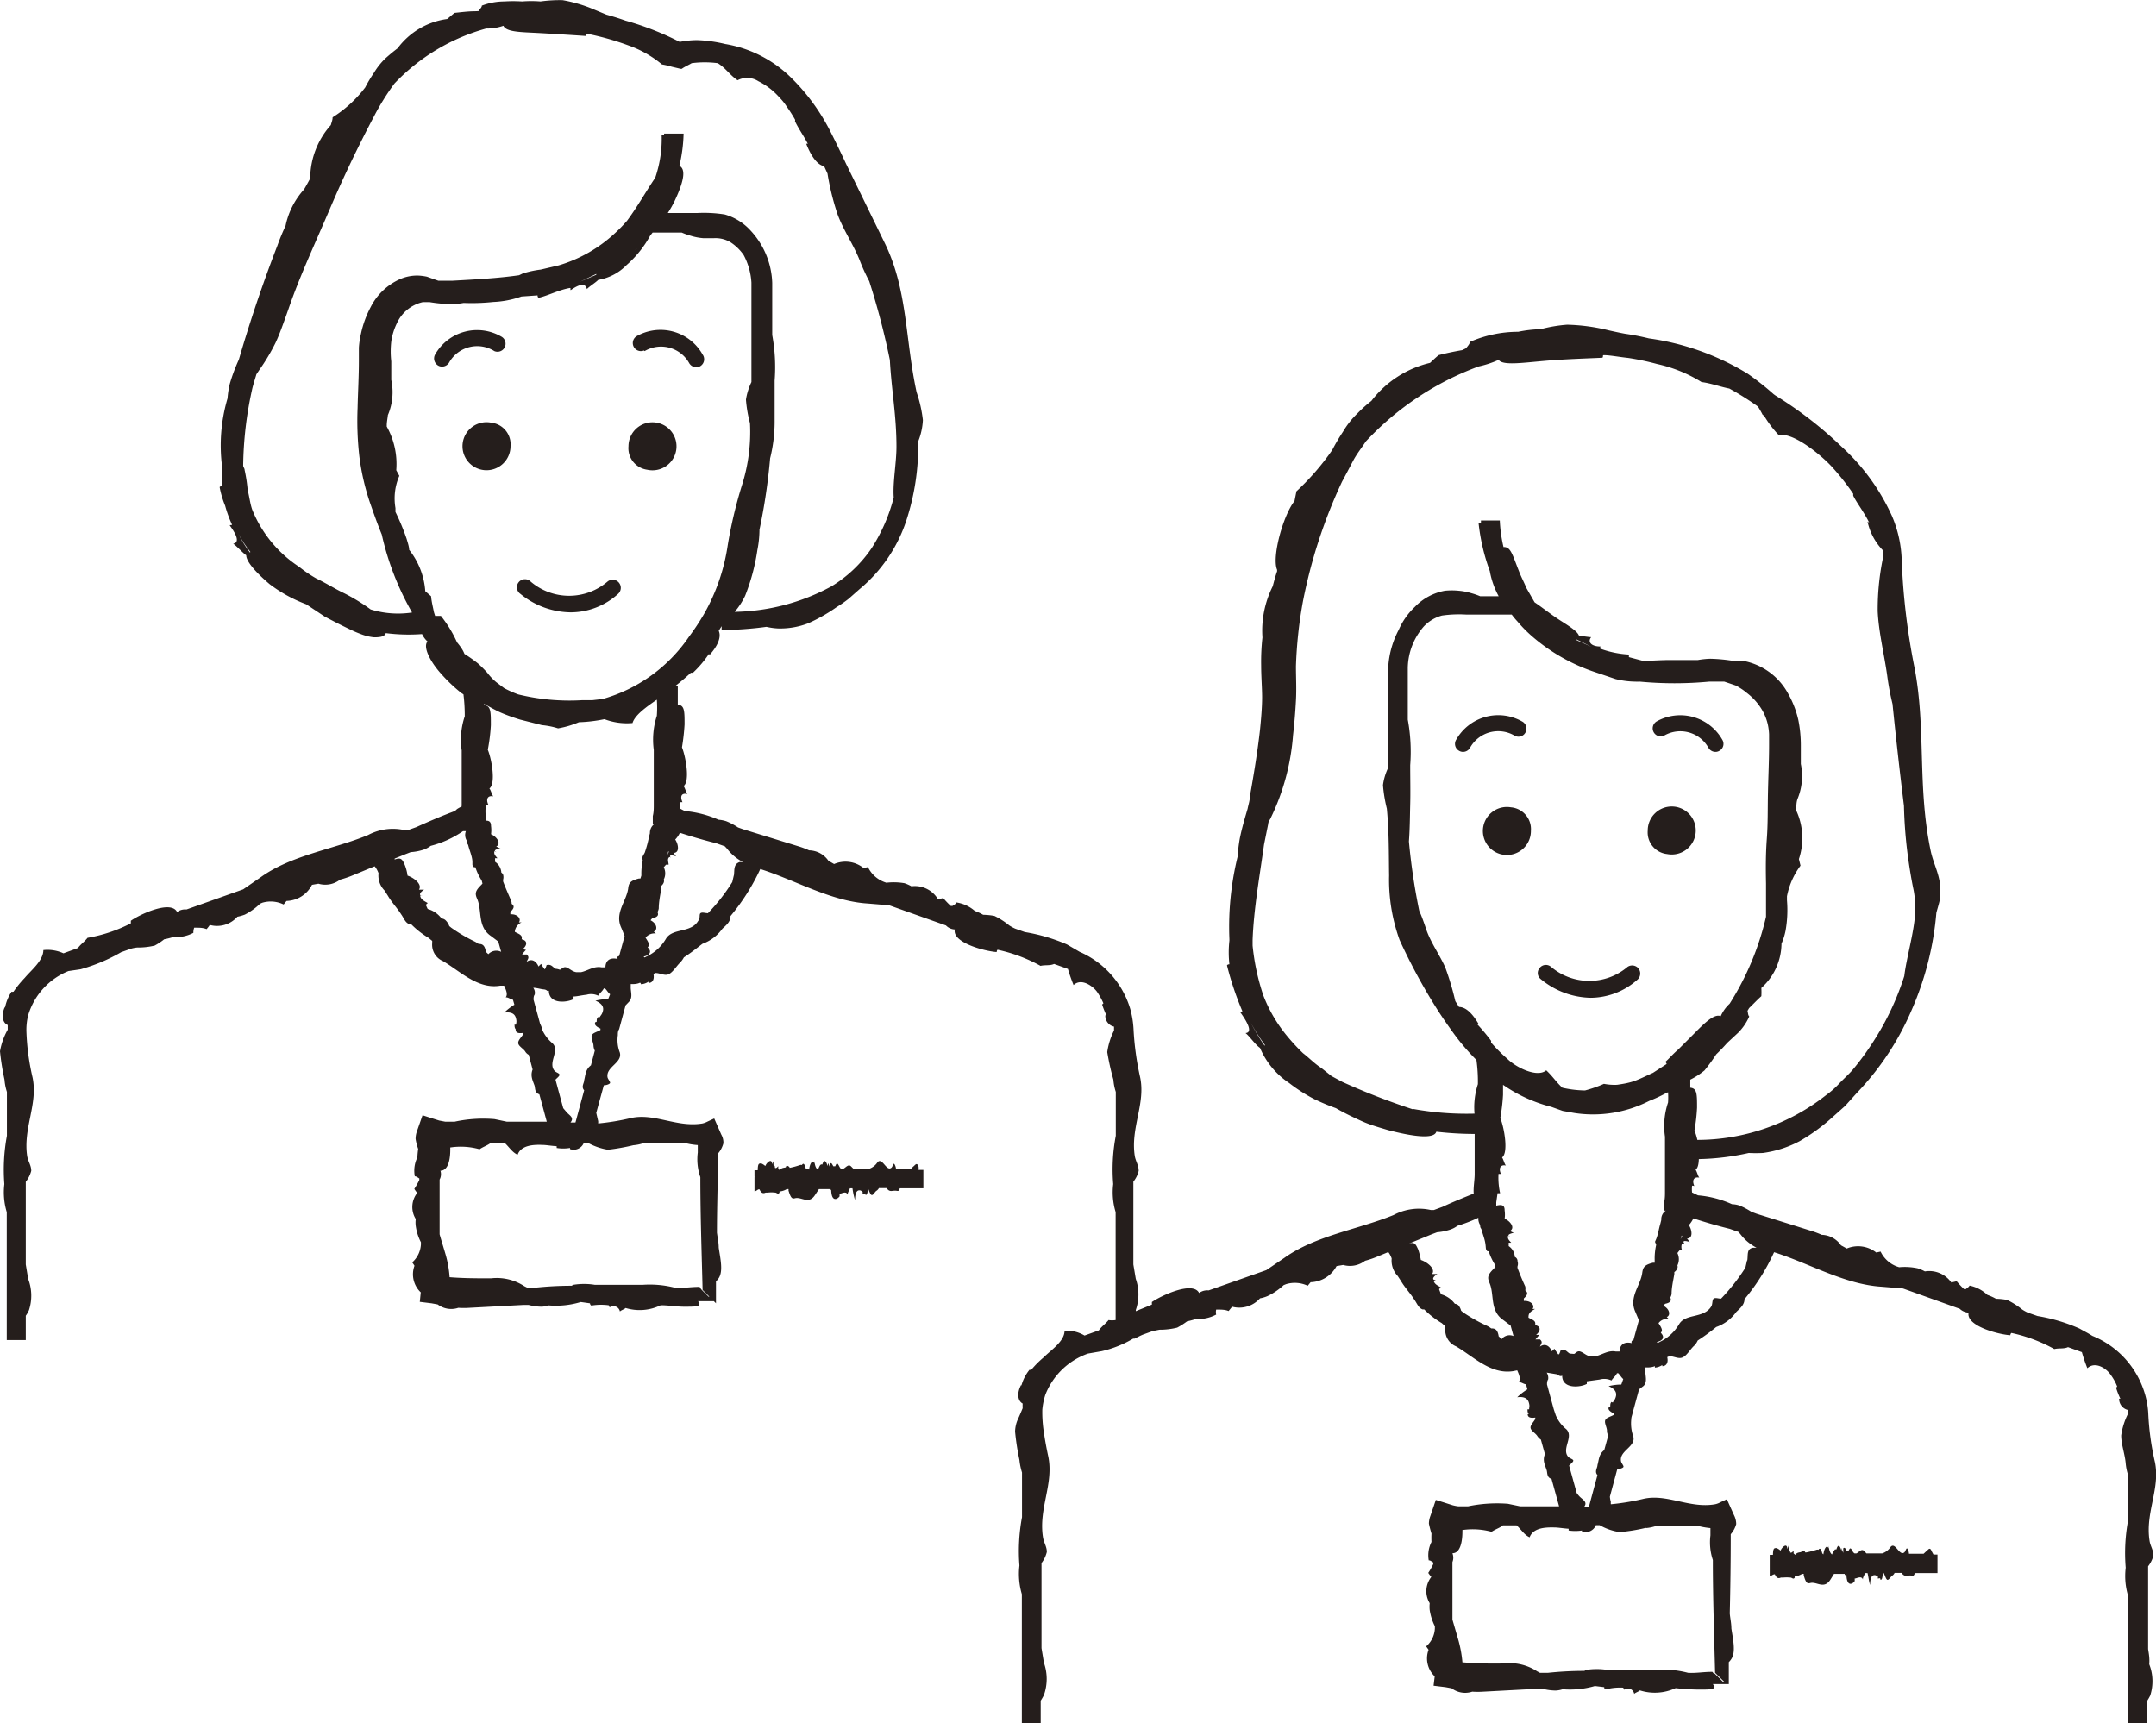 <svg xmlns="http://www.w3.org/2000/svg" viewBox="0 0 133.79 106.95"><defs><style>.cls-1{fill:#251e1c;}</style></defs><title>character_img01</title><g id="Layer_2" data-name="Layer 2"><g id="SVG"><path class="cls-1" d="M57,72.4c-.11-.32-.22-.07-.34,0a.75.75,0,0,1-.16.15h-.9c0-.13-.08-.31-.12-.33s-.1.19-.16.24c-.31.28-.57-.68-.87-.33a1,1,0,0,1-.51.4l-.2,0h-.78l-.15-.15c-.17-.17-.33.09-.48.15H52.2a.19.19,0,0,1-.07-.06c-.05-.08-.13-.27-.19-.26s-.08.13-.12.17a.19.19,0,0,0-.1,0c-.08-.1-.11-.27-.22-.16a2,2,0,0,1,0,.27l0,0c0-.1-.07-.19-.1-.31a1,1,0,0,0-.05.18c-.08-.33-.22-.44-.32-.09a.07.07,0,0,0-.08,0c-.07,0-.13.19-.2.32h0c-.09-.09-.16-.14-.22-.54,0,0,0,.1,0,.14-.08-.21-.27-.06-.32.39h0L50,72.51c-.08-.32-.16-.34-.24-.21a.16.16,0,0,0-.12,0,4.91,4.91,0,0,1-.63.17H49c0-.06-.1-.12-.15-.12s-.06,0-.08.07-.26,0-.38.2h0l-.1-.09a.86.86,0,0,0,0-.16c-.06.07-.13.15-.2.1a.65.65,0,0,1,0-.14c-.07.17-.11,0-.09-.31,0,.09-.07.15-.09.24,0-.41-.32-.14-.42.1a.8.8,0,0,0-.25-.16c-.15,0-.21,0-.22.42h-.2V73h0a.17.17,0,0,1,0,.07v.71h0v.15c.12,0,.21-.15.31-.12.12.26.25.26.38.2h.12a1.93,1.93,0,0,1,.48,0c.08,0,.18.14.26,0a.24.24,0,0,0,0-.07,1.08,1.08,0,0,0,.46-.15h.1a.29.29,0,0,1,0,.09c.14.46.22.53.4.48.41-.11.86.42,1.26-.22l.23-.35h.66c0,.08.07.12.1,0,0,.84.39.64.52.45v-.16c.13,0,.41-.2.5.06,0-.16.1-.24.14-.4h.16a4.66,4.66,0,0,0,.16.74c0-.61.2-.62.3-.61s.1.07.17.09v.1c.06.07.11,0,.16,0a.13.13,0,0,1,0,.06c.08.08.15,0,.17-.39h0c.08.17.14.42.24.43s.2-.22.3-.27a.44.44,0,0,0,.14-.16h.48c.17.26.33.16.52.16s.22.09.3-.15H57.3V72.6H57A.66.66,0,0,0,57,72.4Zm-9.42,0h0Zm.3.15v0l.12,0Z"/><path class="cls-1" d="M30.48,26.23a1.49,1.49,0,1,0,1.2,1.46A1.35,1.35,0,0,0,30.48,26.23Z"/><path class="cls-1" d="M40.16,29.15A1.49,1.49,0,1,0,39,27.69,1.35,1.35,0,0,0,40.16,29.15Z"/><path class="cls-1" d="M35.42,38a4.39,4.39,0,0,0,2.93-1.14.5.5,0,0,0-.66-.76,3.67,3.67,0,0,1-4.75,0,.5.5,0,1,0-.64.76A5,5,0,0,0,35.42,38Z"/><path class="cls-1" d="M30.68,21.79a.5.5,0,0,0,.45-.89A3,3,0,0,0,27,22a.51.51,0,0,0,.18.68.48.48,0,0,0,.26.07.51.51,0,0,0,.43-.25A2,2,0,0,1,30.68,21.79Z"/><path class="cls-1" d="M40,21.79a2,2,0,0,1,2.77.75.51.51,0,0,0,.43.25.48.48,0,0,0,.26-.07A.5.5,0,0,0,43.6,22a3,3,0,0,0-4.09-1.14.5.5,0,0,0,.45.89Z"/><path class="cls-1" d="M133.3,102.34V97.2a1.82,1.82,0,0,0,.33-.67c0-.34-.19-.58-.24-.91-.28-1.75.68-3.24.33-4.9a16.75,16.75,0,0,1-.41-3,5.2,5.2,0,0,0-.21-1.22,5.58,5.58,0,0,0-3.26-3.6c-.3-.19-.55-.31-.79-.45a10.75,10.75,0,0,0-2.61-.78l-.6-.21a2.53,2.53,0,0,1-.36-.2,4.72,4.72,0,0,0-.93-.59,3.94,3.94,0,0,0-.69-.07,3.1,3.1,0,0,0-.53-.24,2.28,2.28,0,0,0-1.11-.58c-.06.11-.16.15-.23.22l-.11,0a5.33,5.33,0,0,1-.46-.49l-.33.08a1.67,1.67,0,0,0-1.64-.69,2.92,2.92,0,0,0-.44-.19,3.84,3.84,0,0,0-1.16-.07l-.15-.05a1.83,1.83,0,0,1-1-.92l-.27.06a1.82,1.82,0,0,0-1.83-.25l0,0-.36-.2a1.5,1.5,0,0,0-1.19-.65,5.84,5.84,0,0,0-.67-.25L109,75.32l-.32-.12a4.33,4.33,0,0,0-.74-.39,1.59,1.59,0,0,0-.46-.08,6.4,6.4,0,0,0-2.11-.55h0L105,74a1.79,1.79,0,0,1,0-.4c0-.05.12,0,.14,0-.17-.39,0-.58.31-.52-.09-.1-.14-.37-.23-.49.14-.1.19-.35.2-.66a15.37,15.37,0,0,0,3.1-.38,8.36,8.36,0,0,0,.88,0,6.79,6.79,0,0,0,2.27-.73,11.73,11.73,0,0,0,2-1.45l.83-.74.73-.81a17.21,17.21,0,0,0,3.41-5.17,19,19,0,0,0,1.52-6c.07-.28.16-.54.22-.84a4.3,4.3,0,0,0,0-1c-.11-.74-.41-1.26-.57-2-.84-4-.28-7.56-1-11.35a41.81,41.81,0,0,1-.8-6.72,7.49,7.49,0,0,0-.61-2.73,13.14,13.14,0,0,0-3.13-4.3,24.38,24.38,0,0,0-4.1-3.17l-.11-.08a16.89,16.89,0,0,0-1.61-1.27A15.89,15.89,0,0,0,102.32,21a15.07,15.07,0,0,0-1.49-.29c-.32-.06-.65-.13-1-.21a11.9,11.9,0,0,0-2.58-.35,9,9,0,0,0-1.65.28,7.67,7.67,0,0,0-1.39.16,7.5,7.5,0,0,0-3,.63c0,.13-.15.27-.23.39l-.25.12c-.48.08-1,.19-1.46.31-.19.16-.36.32-.53.48a6.45,6.45,0,0,0-3.64,2.36,7.85,7.85,0,0,0-.87.78,5.31,5.31,0,0,0-.89,1.13,12.11,12.11,0,0,0-.67,1.14l-.22.31a15.64,15.64,0,0,1-2,2.25l-.12.6c-.71.9-1.42,3.49-1.08,4.27l0,.09c-.11.32-.19.62-.27.93a6.15,6.15,0,0,0-.64,3.18,13.6,13.6,0,0,0-.08,1.72c0,.7.06,1.43.06,2s-.06,1.31-.13,2c-.15,1.35-.38,2.74-.63,4.15,0,.25-.09.5-.14.76-.18.61-.36,1.22-.49,1.87a10.13,10.13,0,0,0-.13,1.1,18.3,18.3,0,0,0-.51,5.13v.08a6.57,6.57,0,0,0,0,1.47s-.11,0-.15.07a19.21,19.21,0,0,0,.95,2.83c0,.11-.12,0-.13.07.57.79.73,1.27.33,1.3.24.18.62.74.9.92A4.93,4.93,0,0,0,80,67.21a10.33,10.33,0,0,0,1.56,1,13.75,13.75,0,0,0,1.34.56c.5.29,1,.53,1.57.79s1.1.4,1.66.57c2,.52,2.89.48,3,.1a21,21,0,0,0,2.38.14c0,.83,0,1.66,0,2.49,0,.39-.09.82-.06,1.21-.64.26-1.29.52-1.93.82l-.54.2-.19,0a3.36,3.36,0,0,0-2.31.31c-2.2.9-4.83,1.27-6.78,2.66l-1.12.76L75,80.08a.84.84,0,0,0-.59.16c-.38-.76-2.33.15-2.93.56,0,.06,0,.1,0,.16l-1,.41a.25.25,0,0,0,0-.07,2.94,2.94,0,0,0,0-1.94l-.15-.89V73.33a1.68,1.68,0,0,0,.33-.67c0-.35-.18-.58-.24-.91-.28-1.75.68-3.25.33-4.9a17.74,17.74,0,0,1-.41-3,5.84,5.84,0,0,0-.2-1.23A5.61,5.61,0,0,0,67,59.07l-.79-.46a11.1,11.1,0,0,0-2.62-.77L63,57.63a2.64,2.64,0,0,1-.37-.2,4.65,4.65,0,0,0-.92-.59,4.05,4.05,0,0,0-.7-.07,3,3,0,0,0-.52-.24A2.23,2.23,0,0,0,59.33,56c0,.11-.15.15-.22.22l-.11,0a5.44,5.44,0,0,1-.47-.49l-.32.08A1.67,1.67,0,0,0,56.56,55a2.8,2.8,0,0,0-.43-.19A3.88,3.88,0,0,0,55,54.78l-.14-.05a1.85,1.85,0,0,1-1-.92l-.27.06a1.79,1.79,0,0,0-1.83-.25l0,0-.35-.2a1.48,1.48,0,0,0-1.2-.65,5.05,5.05,0,0,0-.66-.25l-3.44-1.06-.31-.11a4,4,0,0,0-.74-.39,2.15,2.15,0,0,0-.47-.09,6.64,6.64,0,0,0-2.1-.54h0l-.29-.15a2.67,2.67,0,0,1,0-.4s.13,0,.15,0c-.17-.38-.05-.58.31-.51-.09-.1-.15-.37-.24-.49.41-.3.13-1.83-.1-2.4a13.41,13.41,0,0,0,.16-1.42c0-.84,0-1.19-.42-1.23V42.56h-.14c.29-.23.63-.51.95-.81.06,0,.1,0,.13,0a6.7,6.7,0,0,0,1-1.18.19.19,0,0,1,0,.11c.53-.57.78-1.15.6-1.53l.18-.29v.24a21.79,21.79,0,0,0,2.78-.2,4.2,4.2,0,0,0,.7.1,4.82,4.82,0,0,0,1.89-.32,10.27,10.27,0,0,0,1.76-1,7.71,7.71,0,0,0,.75-.52l.68-.6a9.32,9.32,0,0,0,2.89-4.22,15,15,0,0,0,.75-4.95,4.1,4.1,0,0,0,.29-1.32,8.21,8.21,0,0,0-.39-1.73c-.71-3.26-.55-6.28-1.94-9.18l-2.44-5c-.29-.62-.59-1.25-.91-1.88A12.72,12.72,0,0,0,49,4.73a7.61,7.61,0,0,0-4-2,8.58,8.58,0,0,0-1.73-.24,5.6,5.6,0,0,0-1.09.11,18,18,0,0,0-3.37-1.32c-.39-.14-.78-.26-1.18-.37L36.91.61a8.85,8.85,0,0,0-2-.6,8.92,8.92,0,0,0-1.37.08,7.28,7.28,0,0,0-1.14,0,8.63,8.63,0,0,0-1.1,0,3.94,3.94,0,0,0-1.4.26c0,.12-.14.22-.21.34L29.45.7c-.4,0-.85.06-1.24.1-.17.13-.31.26-.46.38A4.59,4.59,0,0,0,24.67,3c-.24.18-.48.38-.73.6a4.29,4.29,0,0,0-.73.91,8.6,8.6,0,0,0-.55.92l-.19.24a7.73,7.73,0,0,1-1.83,1.61c0,.17-.07.32-.11.48A5,5,0,0,0,19.25,11l0,.07c-.13.24-.25.46-.38.68a4.83,4.83,0,0,0-1.15,2.26c-.18.39-.35.79-.51,1.24Q16,18.37,15,21.71l-.18.61a10.75,10.75,0,0,0-.56,1.5,5.52,5.52,0,0,0-.14.9,10.31,10.31,0,0,0-.34,4.22V29l0,1.16s-.1,0-.15.07a5.76,5.76,0,0,0,.34,1.15,7.34,7.34,0,0,0,.42,1.16c0,.1-.12,0-.13.07.49.66.58,1.07.21,1.13.21.14.59.57.81.72,0,.41.66,1.12,1.45,1.79A8.94,8.94,0,0,0,19,37.5l1.16.77c.4.21.8.42,1.21.62s.65.32,1,.45a3.1,3.1,0,0,0,.84.21c.44,0,.66-.06.73-.26a11.29,11.29,0,0,0,2.25.06,1.48,1.48,0,0,0,.34.46c-.29.31.12,1.2.84,2A10,10,0,0,0,28.62,43l.14.09a10.76,10.76,0,0,1,.08,1.36,4.57,4.57,0,0,0-.19,2.12v.72c0,.9,0,1.79,0,2.69a.17.17,0,0,0,0,.07,2,2,0,0,0-.29.16l-.13.12c-.81.3-1.6.64-2.4,1l-.53.19-.18,0a3.27,3.27,0,0,0-2.28.3c-2.15.89-4.74,1.24-6.65,2.61l-1.1.76-3.52,1.25a.83.83,0,0,0-.58.16c-.37-.76-2.29.13-2.87.54,0,.06,0,.1,0,.16a9.34,9.34,0,0,1-2.69.9c-.18.24-.44.41-.59.63l-.9.33a2.38,2.38,0,0,0-1.25-.2c0,.66-.76,1.25-1.15,1.72a6.53,6.53,0,0,0-.7.86.17.17,0,0,1-.12,0,2.7,2.7,0,0,0-.41,1,.14.14,0,0,1,0-.07c-.24.5-.17,1,.17,1.14l0,.29A4.11,4.11,0,0,0,0,65.24,15.54,15.54,0,0,0,.28,67a3.18,3.18,0,0,0,.15.76v2.72a11.53,11.53,0,0,0-.16,3,4.22,4.22,0,0,0,.15,1.74v7.94H1.6V81.65a1.68,1.68,0,0,0,.2-.35,2.91,2.91,0,0,0-.05-1.93l-.15-.9V73.34a1.89,1.89,0,0,0,.34-.68c0-.34-.19-.57-.25-.9-.27-1.75.68-3.24.33-4.9A14.6,14.6,0,0,1,1.64,64,3.72,3.72,0,0,1,1.75,63a4.27,4.27,0,0,1,2.5-2.74L5,60.15a10.78,10.78,0,0,0,2.52-1.06l.59-.21a2,2,0,0,1,.41-.08,4.36,4.36,0,0,0,1.08-.12,3.76,3.76,0,0,0,.59-.39,4.58,4.58,0,0,0,.56-.14A2.3,2.3,0,0,0,12,57.89a.86.86,0,0,1,.05-.32l.1,0c.22,0,.45,0,.67.09a2.56,2.56,0,0,0,.2-.26,1.68,1.68,0,0,0,1.71-.51,2.92,2.92,0,0,0,.46-.13,3.9,3.9,0,0,0,.95-.68l.14-.06a1.83,1.83,0,0,1,1.32.11l.18-.22a1.83,1.83,0,0,0,1.58-1h0l.4-.07a1.5,1.5,0,0,0,1.34-.25,6.53,6.53,0,0,0,.67-.22l1.48-.61a1.52,1.52,0,0,1,.24.43,1.31,1.31,0,0,0,.37,1.07l.21.33c.24.41.57.75.83,1.16.15.2.24.51.5.6l.11,0a5.54,5.54,0,0,0,1.08.85l.23.19v.13a1.1,1.1,0,0,0,.66,1.12c1.07.62,2.16,1.76,3.55,1.53l.25,0c.12.25.25.55.1.72.18,0,.28.12.45.15l.09.31a3.54,3.54,0,0,0-.63.49c.61-.08.7.22.74.4s0,.22,0,.34a.18.18,0,0,1-.1,0c0,.13,0,.21.08.31H32c0,.17.11.26.46.21l0,.09c-.12.2-.33.38-.3.56s.32.33.43.5a.55.55,0,0,0,.22.21l.24.91c-.15.4,0,.66.12,1,.05.17,0,.44.3.54h0l.46,1.7H31.45l-.76-.16a8.39,8.39,0,0,0-2.48.16h-.58l-.37-.07-.51-.16-.53-.17-.35,1a1.37,1.37,0,0,0-.08.47,3.54,3.54,0,0,0,.16.62,5.05,5.05,0,0,0-.05.52A1.9,1.9,0,0,0,25.74,73c.12,0,.18.08.28.13v.1a6,6,0,0,1-.31.55,2.27,2.27,0,0,0,.18.25,1.41,1.41,0,0,0-.09,1.62,1.6,1.6,0,0,0,0,.44,3.12,3.12,0,0,0,.32,1v.14a1.61,1.61,0,0,1-.54,1.11c.05.07.1.14.14.21a1.54,1.54,0,0,0,.39,1.65v0l-.06.59.73.09h0l.38.07a1.39,1.39,0,0,0,1.28.21,4.94,4.94,0,0,0,.67,0l3.38-.18h.31a3.3,3.3,0,0,0,.82.11,1.57,1.57,0,0,0,.42-.08,5.36,5.36,0,0,0,2-.21h0l.57.08s0,.1.09.14A3.63,3.63,0,0,1,37.76,81c.05,0,.05.11.07.13a.41.41,0,0,1,.64.26c.06-.08.28-.14.35-.22A3,3,0,0,0,41,81c.49,0,1,.09,1.44.09.82,0,1.12,0,.88-.34l1,0-.28-.28h0l-.07,0-.5-.5H43.5l-.09-.11c-.57,0-1,.09-1.5.06a6.31,6.31,0,0,0-2-.19h-.64c-.79,0-1.57,0-2.37,0a4.16,4.16,0,0,0-1.31,0,.29.29,0,0,0-.11.06,21.25,21.25,0,0,0-2.26.12h-.5l-.18-.09a3.12,3.12,0,0,0-2.07-.49c-.82,0-1.7,0-2.57-.07a6.66,6.66,0,0,0-.27-1.48c-.12-.41-.24-.79-.35-1.18v-3.4a.7.7,0,0,0,.05-.55c.5,0,.63-.75.61-1.44a4.35,4.35,0,0,1,1.82.11c.23-.16.5-.24.7-.4h.85c.27.24.47.59.81.74.22-.62,1.06-.63,1.54-.61.21,0,.55.06.88.08a.23.23,0,0,1,0,.11,2.57,2.57,0,0,0,.83,0,.23.23,0,0,1,0,.07.68.68,0,0,0,.86-.39h.25a3.89,3.89,0,0,0,1.24.43,12.79,12.79,0,0,0,1.58-.28,2.64,2.64,0,0,0,.69-.15h2.48a4.24,4.24,0,0,0,.83.14c0,.16,0,.29,0,.46a3.36,3.36,0,0,0,.16,1.53v0c0,2.31.08,4.62.14,7l.83.83,0-1.36a1.18,1.18,0,0,0,.17-.2c.28-.43.11-1.17,0-1.89,0-.32-.07-.62-.11-.93,0-1.64.06-3.28.07-4.92a1.59,1.59,0,0,0,.33-.63,1,1,0,0,0-.13-.54l-.44-1-.41.19a1.24,1.24,0,0,1-.32.12c-1.6.27-3-.68-4.47-.33a14.78,14.78,0,0,1-2,.33s0-.09,0-.14L37,69.06l.47-1.71c.14,0,.33-.06.38-.13s-.13-.25-.15-.37c-.11-.65.95-.9.76-1.54a2.13,2.13,0,0,1-.12-1.07c0-.13,0-.25.08-.37l.4-1.48.22-.23c.25-.28.08-.64.1-.95l0-.14.07,0c.13,0,.33,0,.51-.09a.21.21,0,0,1,.06.1.94.94,0,0,0,.46-.16V61c.25,0,.38-.22.31-.56l.12-.06c.3,0,.59.2.84.07s.46-.48.67-.69a1.43,1.43,0,0,0,.26-.35c.4-.25.77-.55,1.15-.84a2.61,2.61,0,0,0,1.24-.94c.21-.19.52-.44.5-.78v0a13.24,13.24,0,0,0,1.85-2.92c2.18.69,4.38,2,6.67,2.14l1.33.11,3.52,1.25a.81.81,0,0,0,.55.25c-.17.83,1.88,1.35,2.58,1.4.05,0,0-.1.08-.14a9.71,9.71,0,0,1,2.66,1c.28-.07.59,0,.84-.12l.86.31a10.34,10.34,0,0,0,.35,1c.48-.45,1.18.05,1.45.41a4.21,4.21,0,0,1,.4.72.14.14,0,0,1-.08.07,5.07,5.07,0,0,0,.27.68h-.07a.69.69,0,0,0,.54.7l0,.24a4.29,4.29,0,0,0-.42,1.34A15.93,15.93,0,0,0,69.09,67a3.18,3.18,0,0,0,.15.76v2.72a11.09,11.09,0,0,0-.16,3,4.22,4.22,0,0,0,.15,1.74v6.7a1.48,1.48,0,0,1-.44,0c-.18.23-.45.41-.6.64l-.89.32a2.16,2.16,0,0,0-1.24-.3c0,.67-.86,1.21-1.29,1.65A6,6,0,0,0,64,85a.14.14,0,0,1-.11,0,2.59,2.59,0,0,0-.51,1,.15.15,0,0,1,0-.08c-.28.49-.25,1,.08,1.18a2.93,2.93,0,0,0,0,.29c-.11.27-.21.5-.32.74a2,2,0,0,0-.15.71,15.63,15.63,0,0,0,.27,1.76,3.92,3.92,0,0,0,.16.78v2.77a11.47,11.47,0,0,0-.16,3,4.42,4.42,0,0,0,.15,1.78h0V107h1.17v-1.46a3.63,3.63,0,0,0,.2-.35,3,3,0,0,0,0-2l-.15-.91V97a1.83,1.83,0,0,0,.33-.69c0-.34-.19-.58-.24-.92-.28-1.78.68-3.3.33-5-.11-.51-.2-1-.27-1.48a8,8,0,0,1-.1-1.43,4.27,4.27,0,0,1,.19-.93A4.41,4.41,0,0,1,67.51,84l.86-.15a6.86,6.86,0,0,0,1.95-.78h.09v0c.18-.09.35-.18.52-.25l.61-.22.41-.08a4.53,4.53,0,0,0,1.1-.13,4.48,4.48,0,0,0,.61-.39,5.12,5.12,0,0,0,.56-.15,2.34,2.34,0,0,0,1.25-.27.65.65,0,0,1,0-.31l.1,0c.22,0,.46,0,.67.09l.22-.27a1.72,1.72,0,0,0,1.73-.52,2.1,2.1,0,0,0,.47-.14,4,4,0,0,0,1-.68l.15-.06a1.88,1.88,0,0,1,1.34.1l.18-.22a1.89,1.89,0,0,0,1.61-1h0l.41-.07a1.54,1.54,0,0,0,1.36-.26,5.58,5.58,0,0,0,.69-.23l.75-.31a1.4,1.4,0,0,1,.21.4,1.38,1.38,0,0,0,.37,1.08l.21.32c.24.41.58.76.83,1.16.15.2.25.51.51.6,0,0,.07,0,.1,0a5.32,5.32,0,0,0,1.09.85l.22.2v.12a1.09,1.09,0,0,0,.66,1.12c1.07.62,2.15,1.76,3.55,1.54l.25-.05c.11.25.24.55.09.73.18,0,.28.11.46.14l.08.31a3.54,3.54,0,0,0-.63.49c.61-.08.7.23.74.4s0,.22,0,.35l-.1,0c0,.12,0,.2.08.3h-.07c0,.17.12.26.47.21l0,.09c-.11.2-.32.38-.29.56s.32.33.42.5a.77.77,0,0,0,.22.22l.25.9c-.16.4,0,.66.11,1,.05.18,0,.44.3.54h0l.47,1.7H94.34l-.77-.16a8.79,8.79,0,0,0-2.48.16h-.58a2.41,2.41,0,0,1-.37-.07l-.5-.16-.54-.17-.34,1a1.39,1.39,0,0,0-.09.47,6.25,6.25,0,0,0,.16.62,4.92,4.92,0,0,0,0,.52,1.83,1.83,0,0,0-.17,1.14c.12,0,.19.09.28.13v.1a4.29,4.29,0,0,1-.31.55,2.35,2.35,0,0,0,.19.25,1.43,1.43,0,0,0-.1,1.63,2,2,0,0,0,0,.43,3.38,3.38,0,0,0,.32,1v.14a1.56,1.56,0,0,1-.54,1.11l.15.21a1.54,1.54,0,0,0,.38,1.65v0l-.07.58.74.09h0l.38.07a1.39,1.39,0,0,0,1.28.21,5.09,5.09,0,0,0,.68,0l3.37-.18h.32a3.29,3.29,0,0,0,.81.11,1.65,1.65,0,0,0,.43-.08,5.59,5.59,0,0,0,2-.2h0l.58.07c0,.05,0,.1.09.14a3.53,3.53,0,0,1,1.06-.11c.06,0,.06.11.08.13a.4.4,0,0,1,.63.26c.06-.08.28-.14.35-.22a3.07,3.07,0,0,0,2.22-.14,14.07,14.07,0,0,0,1.43.09c.82,0,1.13,0,.88-.34l1,0-.28-.28h0l.27.28,0-1.36a1.16,1.16,0,0,0,.16-.2c.28-.43.11-1.17,0-1.89,0-.31-.07-.62-.1-.93q.06-2.46.06-4.92a1.55,1.55,0,0,0,.34-.63,1.23,1.23,0,0,0-.13-.54l-.45-1-.41.19a1.12,1.12,0,0,1-.32.12c-1.59.28-3-.68-4.47-.33a14.64,14.64,0,0,1-2,.33.57.57,0,0,1,0-.14,1.91,1.91,0,0,1-.06-.33l.46-1.71c.14,0,.34-.06.38-.13s-.13-.24-.15-.37c-.11-.65.95-.89.76-1.54a2.38,2.38,0,0,1-.12-1.07c0-.13.06-.25.08-.37l.4-1.47L102,86c.25-.28.08-.64.1-1l0-.14.08,0c.12,0,.32,0,.51-.08a.19.19,0,0,1,0,.09.94.94,0,0,0,.46-.16.16.16,0,0,1,0,.07c.26,0,.39-.22.31-.56l.13-.06c.29,0,.58.2.84.07s.45-.48.67-.69a1,1,0,0,0,.25-.35,12.11,12.11,0,0,0,1.15-.84,2.58,2.58,0,0,0,1.25-.94c.2-.19.51-.44.5-.78v0a12.84,12.84,0,0,0,1.84-2.92c2.19.69,4.38,2,6.67,2.14l1.33.11,3.52,1.26a.87.87,0,0,0,.55.24c-.17.83,1.88,1.36,2.59,1.4,0,0,0-.09.07-.14a9.59,9.59,0,0,1,2.66,1c.29-.07.6,0,.85-.12l.86.31a10.39,10.39,0,0,0,.34,1c.48-.45,1.18,0,1.45.41a3.18,3.18,0,0,1,.4.72.16.16,0,0,1-.07.07,4.48,4.48,0,0,0,.27.69l-.08,0a.71.71,0,0,0,.55.7v.24a4.29,4.29,0,0,0-.42,1.34c0,.55.23,1.16.28,1.73a3.13,3.13,0,0,0,.16.76v2.72a11.12,11.12,0,0,0-.16,3,4.29,4.29,0,0,0,.15,1.75h0V107h1.17v-1.43a3.63,3.63,0,0,0,.2-.35,2.88,2.88,0,0,0-.06-1.94C133.4,102.93,133.35,102.64,133.3,102.34Zm-93-21.41h0Zm-1.67-.09,0,0-.65,0Zm3.13-28.52h0Zm-.25.53-.1.21.06-.22Zm-1.63.51s0,0,0,.07a3.82,3.82,0,0,0-.08.9l-.06.19-.1,0c-.51.13-.62.26-.66.62-.11.8-.85,1.51-.43,2.43.08.18.14.35.21.52l-.34,1.24c-.09,0-.15.09-.09.18-.59-.13-.76.21-.76.52l-.24,0c-.48-.09-.85.21-1.27.3h-.3a.7.7,0,0,1-.19-.06c-.14-.06-.36-.25-.5-.25s-.22.12-.33.16a.88.88,0,0,0-.26-.06c-.2-.11-.26-.3-.56-.23a1.38,1.38,0,0,1-.11.27h0a2,2,0,0,1-.23-.34,1.21,1.21,0,0,0-.16.16c-.16-.36-.44-.51-.74-.29h0c.06-.17.21-.27,0-.46a1.49,1.49,0,0,1-.28,0l0,0a2.09,2.09,0,0,1,.24-.28l-.2-.05c.28-.24.31-.53-.07-.61a.32.32,0,0,0,0-.17c-.06-.14-.26-.2-.42-.29v-.05a.71.71,0,0,1,.42-.54l-.17,0c.16-.21-.07-.53-.53-.5v0l0-.15c.27-.25.24-.39.08-.5a.52.52,0,0,0-.05-.24c-.16-.37-.33-.75-.48-1.15l0-.11a.57.57,0,0,0,0-.31.28.28,0,0,0-.11-.13.87.87,0,0,0-.39-.67h0l0-.22.15,0c-.09-.11-.21-.22-.2-.37s.12,0,.14,0c-.2-.08-.1-.18.25-.25-.1,0-.18-.08-.27-.1.36-.21,0-.64-.32-.77a1.79,1.79,0,0,0,0-.51c0-.23-.09-.34-.31-.33l0-.18a2.49,2.49,0,0,1,0-.82s.12,0,.14,0c-.17-.38,0-.58.31-.51-.09-.1-.14-.37-.24-.49.41-.3.14-1.83-.1-2.4A11.27,11.27,0,0,0,30.46,45c0-.85,0-1.2-.42-1.24v-.08c.26.14.55.31.88.47s.9.37,1.37.51l1.34.34a4.75,4.75,0,0,1,1,.2,5.75,5.75,0,0,0,1.29-.38,9.33,9.33,0,0,0,1.59-.19,3.9,3.9,0,0,0,1.74.24c.15-.5.86-1,1.51-1.45a6.75,6.75,0,0,1,0,1,4.84,4.84,0,0,0-.19,2.12c0,.23,0,.46,0,.72,0,.9,0,1.8,0,2.69,0,.22,0,.45-.06.69l0,.49.1,0a.7.7,0,0,0-.28.58l-.06.24a7,7,0,0,1-.24.9C40,53,39.79,53.17,39.88,53.36Zm-9.31-.65-.06-.21,0,0Zm-.08-.8h0v0ZM30,49.44v-.66l0,0Zm.14-2.3v0Zm11.94-.09v.05h0ZM42,48.74l0,0,0,.68ZM15.52,34.3a7,7,0,0,1-.72-1.16,7.24,7.24,0,0,0,.73,1.1Zm2.31,2.28h0l.09.08ZM23,37.82a11.73,11.73,0,0,0-1.63-1c-.59-.28-1.13-.63-1.74-.92a8,8,0,0,1-1.06-.72,7.65,7.65,0,0,1-2.91-3.53c-.14-.38-.18-.82-.29-1.23a9.62,9.62,0,0,0-.19-1.25c0-.1-.08-.18-.09-.27a22.93,22.93,0,0,1,.54-4.67c.07-.34.19-.68.28-1l.18-.27a12.56,12.56,0,0,0,1-1.67c.27-.57.49-1.21.81-2.11.7-2.05,1.68-4.13,2.57-6.22s1.82-4,2.76-5.78a15.24,15.24,0,0,1,1.25-2,12.36,12.36,0,0,1,5.69-3.41,3.07,3.07,0,0,0,1.07-.17c.17.4,1.12.39,2.2.45s2.28.14,2.89.18c.07,0,0-.1.08-.14A16.9,16.9,0,0,1,39,2.82,6.71,6.71,0,0,1,41.08,4a4.81,4.81,0,0,1,.6.14l.55.13.08,0c.17-.13.44-.24.61-.35a6.28,6.28,0,0,1,1.62,0c.49.3.74.73,1.23,1.06a1.28,1.28,0,0,1,1.29.06,4.27,4.27,0,0,1,1.3,1,3.47,3.47,0,0,1,.47.59,8.67,8.67,0,0,1,.5.78.13.13,0,0,1,0,.11c.23.48.53.89.8,1.4l-.1,0c.3.77.69,1.32,1.11,1.39l.21.46a16.11,16.11,0,0,0,.61,2.49c.36,1,1,1.91,1.39,2.9a12,12,0,0,0,.59,1.29,46.26,46.26,0,0,1,1.28,4.89c.1,1.87.41,3.43.41,5.38,0,1-.24,2.25-.17,3.15v0A10.69,10.69,0,0,1,54.1,34a8.07,8.07,0,0,1-2.51,2.39,13,13,0,0,1-6,1.58,4.43,4.43,0,0,0,.65-1A12.61,12.61,0,0,0,47,34.13a6.69,6.69,0,0,0,.13-1.26,37,37,0,0,0,.66-4.43,9.45,9.45,0,0,0,.28-2.39c0-.77,0-1.56,0-2.43a11,11,0,0,0-.15-2.83v0c0-1.08,0-2.12,0-3.24a5,5,0,0,0-1.34-3.24,3.45,3.45,0,0,0-1.6-1,8.18,8.18,0,0,0-1.73-.09H41.44a6.72,6.72,0,0,0,.42-.74c.65-1.37.67-2,.3-2.19a9.55,9.55,0,0,0,.26-2H42v0l-.08,0h-.71v.1l-.15,0a7.47,7.47,0,0,1-.4,2.64c-.59.87-1.09,1.78-1.75,2.67a8.92,8.92,0,0,1-.75.77,8.77,8.77,0,0,1-3.5,2l-1.11.26a6.22,6.22,0,0,0-1.11.24l-.23.11c-1.33.19-2.69.26-4.12.34H27.2l-.26-.09-.45-.16a3.45,3.45,0,0,0-.55-.07,2.71,2.71,0,0,0-1.09.21A3.75,3.75,0,0,0,23,19.06a6.29,6.29,0,0,0-.6,1.65,5.23,5.23,0,0,0-.13.87l0,.44v.37c0,1-.06,2-.08,2.94a19.28,19.28,0,0,0,.11,3,14.5,14.5,0,0,0,.65,2.84c.25.72.48,1.37.74,2a17.38,17.38,0,0,0,1.88,4.84A5.78,5.78,0,0,1,23,37.82Zm16.5-22.4s0,.05-.07.06h0A.16.16,0,0,0,39.47,15.42ZM37,17.05,36,17.48,37,17ZM28.36,39.86a7.71,7.71,0,0,0-1-1.64c-.12,0-.24,0-.36,0L26.93,38c-.06-.31-.15-.65-.18-1l-.36-.31a4.64,4.64,0,0,0-1-2.57c0-.19-.09-.45-.16-.69a14,14,0,0,0-.69-1.66l0-.24a3.51,3.51,0,0,1,.24-2l-.19-.35A4.77,4.77,0,0,0,24,26.47v-.06c0-.23.05-.44.07-.65a3.62,3.62,0,0,0,.21-2.18c0-.37,0-.75,0-1.15a5.48,5.48,0,0,1,0-1.24,3.77,3.77,0,0,1,.34-1.11,2.33,2.33,0,0,1,1.61-1.33l.44,0a8.45,8.45,0,0,0,1.34.12,4.28,4.28,0,0,0,.76-.07,12.58,12.58,0,0,0,1.83-.06,6,6,0,0,0,1.76-.34h0l1-.07c0,.05,0,.11.07.15.62-.15,1.25-.49,1.93-.61.09,0,0,.12.06.13.56-.39.91-.44,1-.06.14-.16.54-.4.7-.57a3.19,3.19,0,0,0,1.76-.92,6.68,6.68,0,0,0,1.48-1.85c.05-.05.09-.11.14-.17h1.8a4.48,4.48,0,0,0,.56.2,3.61,3.61,0,0,0,.77.15c.24,0,.58,0,.68,0a1.83,1.83,0,0,1,1,.24,2.93,2.93,0,0,1,.84.81,4.16,4.16,0,0,1,.48,1.71c0,.61,0,1.37,0,2v4.17a3.85,3.85,0,0,0-.34,1.09,8,8,0,0,0,.25,1.46,10.9,10.9,0,0,1-.51,3.89,27.69,27.69,0,0,0-.87,3.68,12.2,12.2,0,0,1-1.47,4.27,14.53,14.53,0,0,1-.94,1.42,9.66,9.66,0,0,1-5.36,3.86l-.62.07-.62,0a13.31,13.31,0,0,1-4-.36,6.79,6.79,0,0,1-.87-.39l-.49-.37a3.45,3.45,0,0,1-.55-.58,7.64,7.64,0,0,0-.57-.57,8.64,8.64,0,0,0-.85-.6C28.72,40.31,28.54,40.08,28.36,39.86Zm-3,14.82v0l0,0Zm.32.72,0,0,.16.28Zm4.62,3.81h0l-.15-.14c-.06-.4-.21-.5-.45-.49a1.61,1.61,0,0,0-.28-.17A9.82,9.82,0,0,1,28,57.57l-.12-.1a.91.91,0,0,0-.22-.35A.39.39,0,0,0,27.4,57a1.6,1.6,0,0,0-.86-.59v0l-.12-.26a1.31,1.31,0,0,0,.12-.11c-.16-.1-.36-.18-.44-.36s.1-.08.12-.09c-.24,0-.2-.19.1-.38-.1,0-.21,0-.32,0,.23-.34-.35-.76-.71-.87a2.78,2.78,0,0,0-.17-.66c-.15-.35-.23-.49-.63-.34l0-.06.69-.28.31-.12a3.22,3.22,0,0,0,.82-.16,1.84,1.84,0,0,0,.42-.23,6.24,6.24,0,0,0,2-.91h0l.18,0a.66.66,0,0,0,.07.61c0,.08,0,.15.07.24.07.3.2.59.25.89s-.05.38.12.5l.08,0a3.41,3.41,0,0,0,.39.82l.05.19-.07.08c-.38.37-.41.54-.26.87.32.74,0,1.73.86,2.31l.45.34.18.64A.67.67,0,0,0,30.31,59.21ZM37.74,62a3.46,3.46,0,0,0-.79.1c.57.24.5.55.44.72s-.12.19-.17.3l-.11,0c-.1.09-.07.2-.09.3l-.06,0c-.11.13,0,.28.3.41l0,.09c-.2.12-.48.17-.54.34s.11.44.11.65a.82.82,0,0,0,.08.29l-.24.91c-.34.26-.33.57-.42.93,0,.18-.2.4,0,.62h0l-.54,2h-.31l0,0c.25-.3-.05-.43-.23-.63l-.22-.26L34.47,67c.1-.11.26-.22.25-.31s-.23-.14-.31-.24c-.43-.51.36-1.26-.13-1.71a2.42,2.42,0,0,1-.65-.87c0-.12-.07-.24-.12-.36l-.4-1.47c0-.11,0-.22.07-.32a.51.51,0,0,0-.09-.42c.22,0,.44.08.66.1s.19.15.31.08c0,.87,1.16.73,1.53.52,0,0,0-.1,0-.16.2,0,.51-.08.81-.11a1,1,0,0,1,.72.06c.11-.18.26-.27.35-.45l.07,0s0,0,0,0c.14.13.18.25.32.36Zm7.8-7.69-.1.43a11.28,11.28,0,0,1-1.51,1.93c-.16,0-.36-.08-.46,0s0,.33-.14.47c-.45.78-1.58.43-2,1.11a2.76,2.76,0,0,1-1,1l-.33.17-.06-.06c.37-.07.54-.3.25-.57a.28.28,0,0,0,.08-.15c0-.14-.12-.3-.21-.45v0a.7.7,0,0,1,.64-.26l-.13-.12c.25-.1.21-.49-.2-.7h0a1.27,1.27,0,0,1,.1-.12c.36-.08.41-.21.33-.39a.63.63,0,0,0,.08-.23c0-.4.09-.82.16-1.24L41,55a.49.49,0,0,0,.19-.24.28.28,0,0,0,0-.18.85.85,0,0,0,0-.76v0l.14-.16.16,0c0-.14-.08-.3,0-.42s.12,0,.14,0c-.13-.17,0-.21.34-.09-.08-.06-.11-.16-.18-.22.42,0,.29-.58.11-.83a1.59,1.59,0,0,0,.29-.42s0,0,0,0c.74.24,1.49.46,2.26.65l.53.19.13.14a3,3,0,0,0,1,.84l-.22,0C45.5,53.64,45.59,54,45.54,54.34Zm59.1,21.85h0Zm-.25.53-.1.21.06-.22Zm-1.62.51,0,.07a3.82,3.82,0,0,0-.09.9l0,.19-.1,0c-.52.13-.62.27-.67.62-.1.8-.85,1.51-.43,2.43l.22.52-.34,1.24c-.09,0-.15.1-.1.18-.59-.13-.75.21-.76.52l-.24,0c-.47-.09-.85.21-1.26.3h-.3a.51.51,0,0,1-.2-.06c-.14-.06-.35-.24-.5-.25s-.22.12-.32.16L97.41,84c-.19-.11-.26-.3-.56-.23a1.18,1.18,0,0,1-.1.27h-.06c-.07-.11-.16-.21-.23-.34,0,0-.11.1-.16.16-.15-.36-.44-.51-.74-.29h0c.06-.17.21-.27,0-.45-.12,0-.19,0-.28,0l0,0c.09-.09.15-.19.25-.28l-.21,0c.29-.24.32-.53-.06-.61a.32.32,0,0,0,0-.17c-.05-.14-.26-.2-.41-.29v0c0-.18,0-.32.41-.54l-.16,0c.16-.21-.08-.52-.54-.5v0l0-.15c.27-.25.25-.38.09-.5a.69.69,0,0,0,0-.24c-.17-.37-.33-.75-.48-1.15a.36.36,0,0,1,0-.11.48.48,0,0,0,0-.31A.28.28,0,0,0,94,78a.85.85,0,0,0-.38-.67h0a1.52,1.52,0,0,0,0-.21l.16,0c-.1-.11-.22-.22-.21-.37s.12,0,.14,0c-.2-.08-.1-.18.26-.25-.11,0-.18-.08-.28-.1.37-.21,0-.64-.32-.77a1.77,1.77,0,0,0,0-.51c0-.29-.11-.4-.52-.3l0-.08,0-.13.08-.56c.06,0,.11,0,.16,0a4.33,4.33,0,0,1-.1-1.2s.13,0,.15,0c-.17-.39,0-.59.31-.52-.1-.11-.15-.38-.24-.5.41-.3.13-1.87-.11-2.45a11.55,11.55,0,0,0,.17-1.44c0-.25,0-.45,0-.62a9.2,9.2,0,0,0,3,1.37l.7.25.73.13a7.66,7.66,0,0,0,4.64-.75,9,9,0,0,0,1-.46l.17-.08a4.5,4.5,0,0,1,0,.64,4.57,4.57,0,0,0-.19,2.12v.72c0,.9,0,1.8,0,2.69,0,.22,0,.46-.06.69l0,.49.11,0a.65.65,0,0,0-.28.58l-.06.24c-.09.3-.13.61-.24.9S102.68,77,102.77,77.23Zm-9.32-.64-.06-.22,0,0Zm-.07-.81h0v0ZM90.54,62.49l-.23-.36a17.44,17.44,0,0,0-.62-2.08c-.34-.78-.92-1.57-1.19-2.39-.17-.5-.29-.83-.43-1.14a38.76,38.76,0,0,1-.64-4.3c.06-.82.06-1.54.08-2.3s0-1.56,0-2.43a11,11,0,0,0-.15-2.83V41.45a4,4,0,0,1,1-2.58,2.41,2.41,0,0,1,1.12-.67A7.45,7.45,0,0,1,91,38.14h2.81a4.58,4.58,0,0,0,.35.42,8.21,8.21,0,0,0,.88.9,11.48,11.48,0,0,0,4,2.27l1.21.41a5.41,5.41,0,0,0,1.24.16,2.23,2.23,0,0,0,.27,0,22.92,22.92,0,0,0,4.3,0H107l.27.09.44.15a3,3,0,0,1,.26.15,3.36,3.36,0,0,1,.43.31,3.74,3.74,0,0,1,.91,1,3.15,3.15,0,0,1,.4,1,3.55,3.55,0,0,1,.07.57v.66c0,1-.05,2-.07,3s0,1.88-.07,2.82-.07,1.86-.05,2.77c0,.73,0,1.4,0,2.07a17.31,17.31,0,0,1-2.26,5.4,2.3,2.3,0,0,0-.55.77c-.4-.17-1,.42-1.65,1.08l-1,1c-.33.28-.58.58-.77.74,0,.07.06.09.06.15l-.85.55c-.35.15-.73.35-1.11.49s-.78.2-1.12.25a3.5,3.5,0,0,1-.81-.06,7.44,7.44,0,0,1-1.17.41,6.63,6.63,0,0,1-1.41-.17c-.39-.36-.6-.71-1-1.08-.54.47-1.84-.15-2.41-.71a10.35,10.35,0,0,1-1-1,.12.12,0,0,1,0-.11,12.8,12.8,0,0,0-.89-1.06.24.24,0,0,1,.1,0C91.35,62.86,90.94,62.49,90.54,62.49Zm5.29-24.35.06.06h0Zm2,1.54.93.46-.92-.41Zm7.06,32.94,0,0,0,.67ZM93.07,69.94V70h0ZM93,71.65l0,.69v-.67ZM105,71h0v0Zm-26.52-6.1a11.53,11.53,0,0,1-.86-1.43,10.24,10.24,0,0,0,.87,1.37Zm2.84,2.84h0l.11.09Zm6.38,1.11a43.22,43.22,0,0,1-4.4-1.71l-.67-.36L82,66.28c-.41-.26-.75-.62-1.14-.92a12.67,12.67,0,0,1-1-1.08,9,9,0,0,1-1.47-2.52,14,14,0,0,1-.66-3.08c0-.12,0-.23,0-.34.07-1.92.43-3.92.71-5.93l.26-1.29c0-.13.11-.25.16-.37a14.2,14.2,0,0,0,1.38-5.13c.08-.69.14-1.41.18-2.15s0-1.41,0-2.13a27.14,27.14,0,0,1,.43-4,31.9,31.9,0,0,1,2.43-7.45c.24-.44.47-.88.69-1.3s.53-.8.79-1.2a18.12,18.12,0,0,1,7-4.65A6.21,6.21,0,0,0,93,22.33c.23.36,1.43.19,2.79.07s2.88-.16,3.64-.2c.08-.05,0-.11.07-.16.41,0,.94.11,1.52.17a15.82,15.82,0,0,1,1.81.38,8.81,8.81,0,0,1,2.76,1.12c.58.07,1.22.31,1.72.4a17.18,17.18,0,0,1,1.78,1.12c.11.18.21.35.29.51l.09.06a6.57,6.57,0,0,0,.92,1.21c.8-.21,2.48,1.09,3.28,1.95A15.31,15.31,0,0,1,115,30.64c0,.06,0,.11,0,.12.15.3.34.57.51.84s.34.54.48.83l-.1-.06a3.68,3.68,0,0,0,.94,1.77l0,.56a15.81,15.81,0,0,0-.31,3.23c.06,1.31.41,2.7.59,4a16.67,16.67,0,0,0,.33,1.76q.32,3.16.71,6.32a28.35,28.35,0,0,0,.28,3.39c.08.55.17,1.11.29,1.7.07.32.09.55.12.78s0,.55,0,.84c-.07,1.17-.54,2.75-.67,3.85v0a16.88,16.88,0,0,1-1.91,4.05,16.63,16.63,0,0,1-1.32,1.8c-.25.28-.52.52-.78.79a5.29,5.29,0,0,1-.83.74,12.94,12.94,0,0,1-8,2.79,4.29,4.29,0,0,0-.18-.59,11.27,11.27,0,0,0,.16-1.41c0-.85,0-1.2-.42-1.24V67a4.61,4.61,0,0,0,.88-.57,10.91,10.91,0,0,0,.73-1c.24-.23.47-.47.68-.71l.69-.64a3.36,3.36,0,0,0,.68-1c-.09-.09-.07-.24-.11-.35l.1-.17c.25-.24.5-.51.76-.74a4.4,4.4,0,0,0,0-.51,3.73,3.73,0,0,0,1.25-2.75,3.81,3.81,0,0,0,.25-.79,7.29,7.29,0,0,0,.09-1.9l0-.25a4.65,4.65,0,0,1,.84-1.9l-.1-.41a4.07,4.07,0,0,0-.16-3v-.07c0-.22,0-.44.07-.65a3.69,3.69,0,0,0,.21-2.18c0-.37,0-.75,0-1.15a7.94,7.94,0,0,0-.16-1.6,6,6,0,0,0-.62-1.6A4,4,0,0,0,108.11,41l-.64,0a10.11,10.11,0,0,0-1.35-.12,5.38,5.38,0,0,0-.76.08l-1.75,0c-.56,0-1.13.05-1.66.05h0l-.87-.23c0-.06,0-.1,0-.16a6.13,6.13,0,0,1-1.76-.36c-.07,0,0-.12,0-.14-.6,0-.81-.3-.58-.58-.17,0-.55-.08-.75-.07-.09-.3-.65-.63-1.22-1s-1.17-.85-1.54-1.09l-.51-.89c-.13-.32-.29-.62-.42-.94-.45-1.12-.54-1.63-1-1.6a8.73,8.73,0,0,1-.23-1.65h-.39v0l-.07,0h-.71v.14l-.15,0a12.45,12.45,0,0,0,.7,3A5.11,5.11,0,0,0,93,37H91.85a4.37,4.37,0,0,0-.55-.19,3.82,3.82,0,0,0-.78-.15,4.28,4.28,0,0,0-.86,0,3.44,3.44,0,0,0-1.86,1,4.32,4.32,0,0,0-1,1.42,5.65,5.65,0,0,0-.65,2.26c0,.78,0,1.41,0,2.12v4.17a3.55,3.55,0,0,0-.33,1.09,8.89,8.89,0,0,0,.24,1.46c.14,1.47.12,2.81.14,4.15a11,11,0,0,0,.65,4,36.09,36.09,0,0,0,2.38,4.38c.33.51.67,1,1.05,1.52a13.9,13.9,0,0,0,1.34,1.55,9.73,9.73,0,0,1,.09,1.5,4.66,4.66,0,0,0-.21,1.83A18.58,18.58,0,0,1,87.7,68.82Zm.56,9.74v0Zm.32.71,0,0,.16.29Zm4.62,3.81h0L93,82.93c-.06-.4-.21-.5-.46-.49a1.31,1.31,0,0,0-.28-.17,10.34,10.34,0,0,1-1.47-.83l-.12-.1A.89.89,0,0,0,90.5,81a.39.39,0,0,0-.22-.09,1.6,1.6,0,0,0-.86-.59h0L89.3,80s.08-.07.11-.11c-.16-.09-.36-.18-.43-.36,0,0,.1-.08.11-.09-.24,0-.2-.19.11-.38-.11,0-.22,0-.33,0,.24-.34-.35-.76-.7-.87a4.24,4.24,0,0,0-.17-.66c-.16-.35-.23-.49-.63-.33v0l1.49-.61.32-.12a3.4,3.4,0,0,0,.83-.17,1.59,1.59,0,0,0,.43-.23,9.2,9.2,0,0,0,1.3-.5.72.72,0,0,0,.11.45c0,.08,0,.16.07.24.08.3.2.59.25.89s0,.38.13.5l.08,0a3.8,3.8,0,0,0,.38.82l0,.19-.07.08c-.38.37-.4.55-.26.87.32.74,0,1.73.86,2.31l.45.34.18.65A.63.63,0,0,0,93.2,83.08Zm7.7,21.64h.62l0,0Zm2.23.08Zm-1-10a2.64,2.64,0,0,0,.69-.15h2.49a5,5,0,0,0,.83.15c0,.15,0,.29,0,.45a3.48,3.48,0,0,0,.15,1.53v0c0,2.31.08,4.62.14,7l.56.55-.08,0-.5-.5h-.06l-.09-.11c-.57,0-1,.09-1.51.06a6,6,0,0,0-2-.18h-.63c-.8,0-1.57,0-2.38,0a4.16,4.16,0,0,0-1.31,0,.6.6,0,0,0-.11.06,21.39,21.39,0,0,0-2.26.12h-.5l-.17-.09a3.12,3.12,0,0,0-2.07-.49,24.8,24.8,0,0,1-2.57-.07,7.44,7.44,0,0,0-.28-1.48l-.34-1.17V96.94a.74.74,0,0,0,0-.55c.5,0,.63-.75.62-1.44a4.46,4.46,0,0,1,1.81.11c.23-.16.51-.24.7-.4h.85c.28.24.47.59.81.74.23-.62,1.06-.62,1.54-.61.22,0,.56.06.88.08,0,0,0,.07,0,.11a2.89,2.89,0,0,0,.83,0l0,.06a.68.68,0,0,0,.86-.39h.24a3.53,3.53,0,0,0,1.24.43A11.16,11.16,0,0,0,102.15,94.81Zm-1.52-8.91a3.46,3.46,0,0,0-.79.1c.56.24.49.55.43.72s-.12.19-.17.3L100,87c-.09.09-.07.2-.08.3a.09.09,0,0,1-.06,0c-.12.13,0,.28.29.42l0,.08c-.21.12-.48.17-.54.34s.11.45.11.65a.52.52,0,0,0,.08.29l-.25.91c-.34.26-.32.58-.42.93,0,.18-.2.4,0,.62h0l-.54,2h-.31v0c.25-.3,0-.43-.22-.63a1.78,1.78,0,0,1-.22-.26l-.47-1.7c.1-.11.26-.22.26-.31s-.24-.14-.32-.24c-.42-.5.37-1.25-.12-1.71a2.21,2.21,0,0,1-.65-.87l-.12-.36L96,85.92c0-.11,0-.21.07-.32a.61.61,0,0,0-.09-.42l.66.11c.09.08.19.14.3.08,0,.86,1.17.72,1.53.51,0,0,0-.1,0-.16l.8-.11a1.05,1.05,0,0,1,.73.06c.11-.18.26-.27.34-.45l.08,0,0,0c.13.13.18.25.31.36Zm7.8-7.69-.1.44a12.16,12.16,0,0,1-1.51,1.92c-.17,0-.36-.08-.46,0s-.06.33-.14.47c-.46.78-1.59.43-2,1.11a2.81,2.81,0,0,1-1,1l-.33.17-.06-.06c.36-.07.53-.29.25-.57a.27.27,0,0,0,.07-.14c0-.15-.12-.31-.21-.46l0,0a.68.68,0,0,1,.63-.26l-.12-.12c.24-.09.2-.49-.21-.7h0l.11-.12c.35-.07.4-.21.32-.39a.57.57,0,0,0,.08-.23c0-.4.1-.81.17-1.23l0-.12a.49.49,0,0,0,.19-.24.25.25,0,0,0,0-.17.87.87,0,0,0,0-.77h0c.05-.06.09-.12.14-.17s.1,0,.15,0a.55.55,0,0,1,0-.42s.12,0,.14,0c-.13-.17,0-.2.35-.09-.08-.06-.11-.16-.19-.22.42,0,.3-.58.12-.83a1.62,1.62,0,0,0,.28-.42s0,0,0,0c.74.24,1.49.46,2.26.65l.54.19.12.14a3,3,0,0,0,1,.84l-.22,0C108.38,77.51,108.48,77.86,108.43,78.21Z"/><path class="cls-1" d="M119.87,96.27c-.12-.32-.22-.07-.34,0l-.16.15h-.91c0-.12-.07-.31-.12-.33s-.1.19-.16.24c-.31.28-.57-.68-.86-.33a1,1,0,0,1-.52.4l-.19,0h-.79l-.14-.15c-.17-.17-.33.09-.48.15h-.12l-.07-.06c-.05-.07-.13-.26-.19-.25s-.08.12-.12.16a.19.19,0,0,0-.1,0c-.07-.1-.1-.27-.22-.16a2.3,2.3,0,0,1,0,.28s0,0,0,0-.07-.19-.11-.31a1.21,1.21,0,0,1,0,.18c-.08-.33-.22-.44-.31-.09,0,0-.06,0-.08,0s-.14.19-.2.32h0c-.08-.09-.15-.14-.21-.54l0,.15c-.08-.21-.26-.07-.32.38h0a.23.23,0,0,1-.07-.07c-.09-.32-.16-.33-.24-.21a.15.15,0,0,0-.13,0,5.8,5.8,0,0,1-.63.16h-.06c0-.06-.09-.12-.14-.12s-.06,0-.09.07-.26,0-.38.2h0l-.11-.09v-.16c-.07.07-.14.15-.21.1a.65.65,0,0,1,0-.14c-.07.17-.1,0-.09-.31a2.34,2.34,0,0,1-.09.24c0-.41-.32-.14-.42.1a.7.7,0,0,0-.25-.16c-.15,0-.21,0-.22.42h-.2v.4h0v.78h0s0,.1,0,.15.22-.15.32-.12c.11.26.24.26.37.2h.13a2.46,2.46,0,0,1,.47,0c.09,0,.18.14.26,0l0-.08a1,1,0,0,0,.46-.15h.1l0,.09c.13.46.21.53.4.48.41-.11.86.42,1.26-.22l.22-.35h.66c0,.08.07.12.11,0,0,.84.39.64.51.45a.85.85,0,0,0,0-.16c.13,0,.42-.2.51.06,0-.16.09-.24.13-.4h.16c.06.25.1.6.16.74,0-.61.21-.62.3-.61s.11.07.17.09,0,.07,0,.1.1,0,.16,0a.15.15,0,0,0,0,.07c.08.08.14-.05.16-.4h.05c.09.17.15.42.24.43s.21-.22.31-.27a.42.42,0,0,0,.13-.16H118c.18.26.33.16.52.16s.22.09.31-.15h1.4V96.47h-.25Zm-9.43.06h0Zm.3.14v0l.12,0Z"/><path class="cls-1" d="M93.76,50.1A1.49,1.49,0,1,0,95,51.56,1.36,1.36,0,0,0,93.76,50.1Z"/><path class="cls-1" d="M103.45,53a1.49,1.49,0,1,0-1.2-1.46A1.35,1.35,0,0,0,103.45,53Z"/><path class="cls-1" d="M98.71,61.92a4.4,4.4,0,0,0,2.93-1.15.51.51,0,0,0,0-.71A.51.51,0,0,0,101,60a3.67,3.67,0,0,1-4.75,0,.49.49,0,0,0-.7.06.48.48,0,0,0,.06.7A5,5,0,0,0,98.71,61.92Z"/><path class="cls-1" d="M94,45.66a.49.49,0,0,0,.67-.22.5.5,0,0,0-.22-.67,3,3,0,0,0-4.09,1.14.49.49,0,0,0,.18.68.47.47,0,0,0,.25.07.5.5,0,0,0,.43-.25A2,2,0,0,1,94,45.66Z"/><path class="cls-1" d="M103.25,45.66a2,2,0,0,1,2.77.75.5.5,0,0,0,.43.25.45.45,0,0,0,.25-.07.49.49,0,0,0,.18-.68,3,3,0,0,0-4.08-1.14.5.5,0,0,0,.45.89Z"/></g></g></svg>